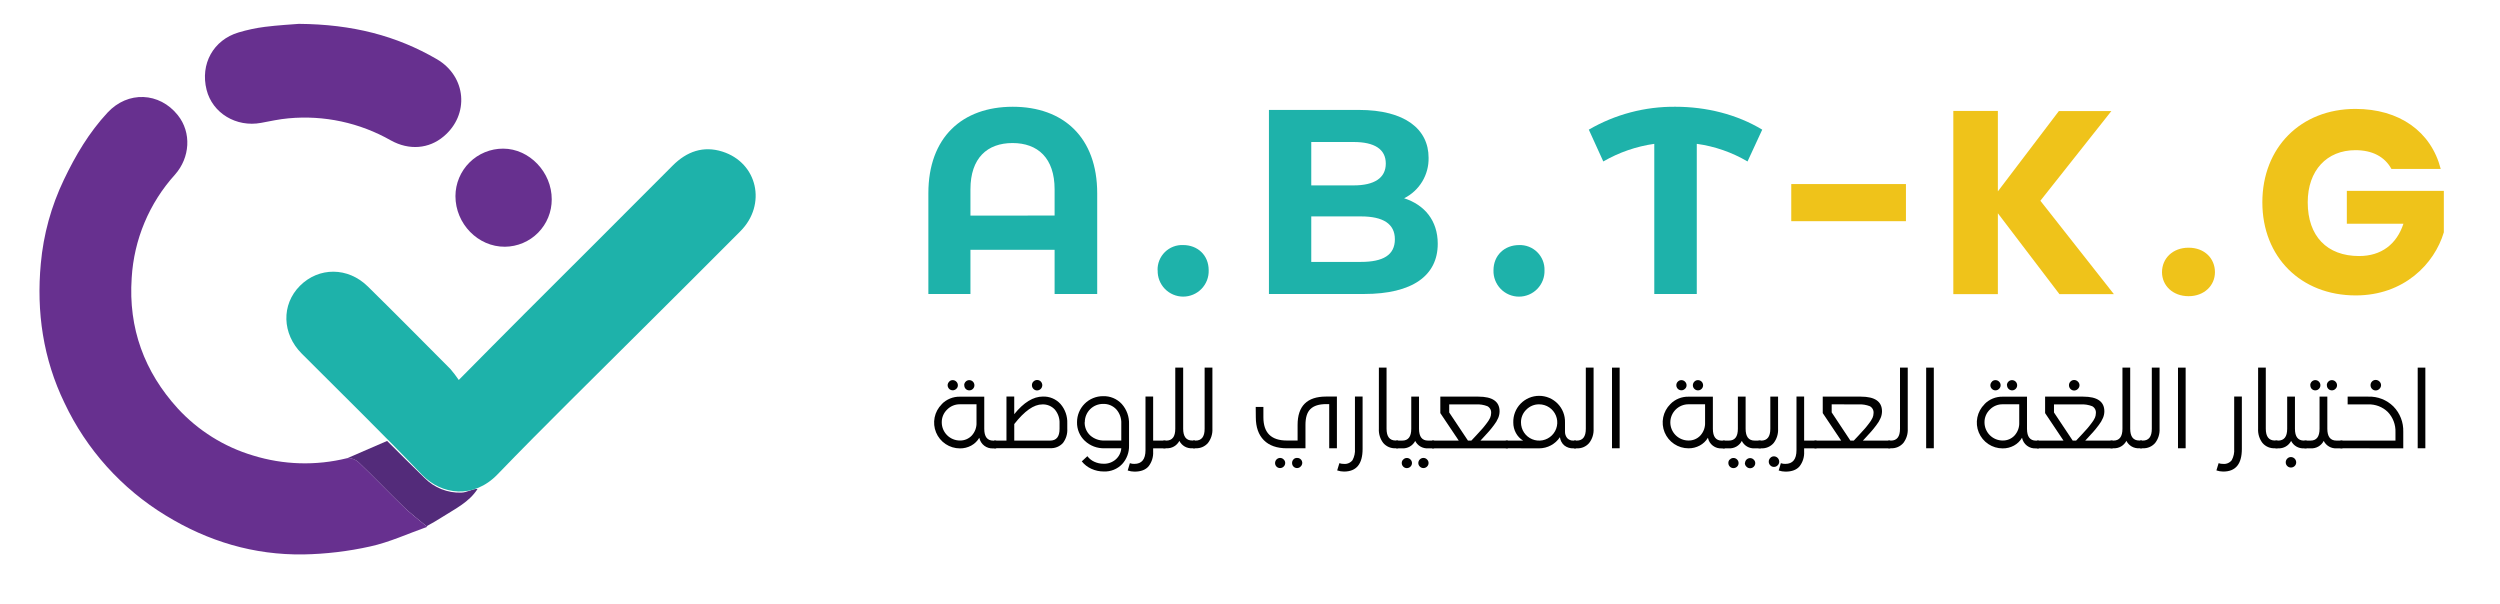<svg width="1010" height="244" viewBox="0 0 1010 244" fill="none" xmlns="http://www.w3.org/2000/svg">
<path d="M140.19 185.16C141.59 184.82 143.81 185.74 144.94 186.82C151.07 192.66 156.94 198.82 162.99 204.7C165.66 207.29 168.66 209.55 172.31 212.61C174.55 211.403 176.764 210.103 178.95 208.71C183.95 205.52 189.56 202.84 192.95 197.51C190.62 197.51 188.74 198.98 186.3 199.02C183.573 199.103 180.858 198.624 178.324 197.613C175.789 196.601 173.491 195.079 171.57 193.14C166.44 188.2 161.44 183.14 156.39 178.14" fill="#532B7A"/>
<path d="M172.59 212.84C164.81 215.6 157.39 219.05 149.59 220.76C140.721 222.739 131.675 223.821 122.59 223.99C102.59 224.27 84.07 218.75 66.919 208.23C49.154 197.415 34.951 181.627 26.07 162.82C17.43 145 14.659 126 16.489 106.47C17.553 94.71 20.713 83.236 25.82 72.59C30.559 62.69 35.999 53.5 43.419 45.52C51.66 36.62 64.419 37.22 71.829 46.52C77.49 53.61 76.749 63.7 70.719 70.52C60.283 82.047 54.101 96.796 53.2 112.32C51.819 132.61 58.33 150.21 71.809 165.01C80.039 173.96 90.531 180.525 102.18 184.01C114.508 187.837 127.648 188.221 140.18 185.12C141.58 184.78 143.8 185.7 144.93 186.78C151.06 192.62 156.93 198.78 162.98 204.66C165.73 207.35 168.81 209.66 172.59 212.84Z" fill="#67308F"/>
<path d="M185.34 153.51C194.73 144.04 203.21 135.45 211.75 126.91C231.75 106.91 251.8 86.98 271.75 66.91C277.47 61.16 284.17 58.82 291.82 61.24C306.09 65.75 309.82 82.65 299.14 93.39C285.947 106.637 272.723 119.84 259.47 133C239.93 152.53 220.14 171.82 200.96 191.69C191.41 201.57 178.43 200.11 170.39 191.69C154.52 175.14 138.12 159.09 121.91 142.87C113.91 134.87 113.58 123.06 121.19 115.45C128.8 107.84 140.57 107.8 148.63 115.76C159.81 126.76 170.88 137.94 181.96 149.08C183.171 150.49 184.299 151.969 185.34 153.51Z" fill="#1EB2AA"/>
<path d="M120.73 9.64C142.33 9.8 160.13 14.39 176.54 23.94C188.47 30.94 189.71 46.35 179.23 55.12C173.32 60.12 165.33 60.85 157.88 56.71C145.331 49.565 130.886 46.457 116.51 47.81C112.8 48.14 109.13 48.96 105.46 49.64C95.46 51.51 85.829 45.72 83.46 36.29C80.829 25.88 86.169 16.15 96.37 13.11C99.845 12.068 103.4 11.312 107 10.85C112.39 10.17 117.88 9.88 120.73 9.64Z" fill="#67308F"/>
<path d="M222.9 80.54C222.919 85.581 220.941 90.423 217.399 94.01C213.858 97.597 209.04 99.635 204 99.68C193.13 99.77 184 90.41 184 79.22C184.016 74.122 186.056 69.238 189.671 65.643C193.287 62.049 198.182 60.037 203.28 60.05C213.88 60.08 222.93 69.56 222.9 80.54Z" fill="#67308F"/>
<path d="M443.27 78.08V118.77H426.06V100.92H392.06V118.77H375.06V78.08C375.06 55.46 388.76 43.13 409.16 43.13C429.56 43.13 443.27 55.46 443.27 78.08ZM426.06 87.08V76.49C426.06 63.85 419.27 57.79 409.06 57.79C398.85 57.79 392.06 63.85 392.06 76.49V87.11L426.06 87.08Z" fill="#1EB2AA"/>
<path d="M467.66 109.21C467.617 107.847 467.857 106.489 468.363 105.222C468.869 103.956 469.632 102.807 470.602 101.849C471.573 100.89 472.731 100.143 474.004 99.653C475.277 99.162 476.637 98.94 478 99C483.74 99 488.31 103 488.31 109.2C488.353 110.58 488.118 111.955 487.62 113.243C487.121 114.531 486.369 115.705 485.408 116.697C484.447 117.689 483.296 118.477 482.024 119.015C480.753 119.554 479.386 119.831 478.005 119.831C476.624 119.831 475.257 119.554 473.985 119.015C472.714 118.477 471.563 117.689 470.602 116.697C469.641 115.705 468.889 114.531 468.39 113.243C467.892 111.955 467.657 110.58 467.7 109.2L467.66 109.21Z" fill="#1EB2AA"/>
<path d="M603.37 109.21C603.37 103.05 607.94 99.01 613.68 99.01C615.039 98.956 616.394 99.182 617.661 99.674C618.929 100.166 620.082 100.914 621.048 101.871C622.014 102.827 622.773 103.973 623.277 105.235C623.782 106.498 624.021 107.851 623.98 109.21C624.023 110.59 623.788 111.965 623.29 113.253C622.791 114.541 622.039 115.715 621.078 116.707C620.117 117.698 618.966 118.487 617.695 119.025C616.423 119.564 615.056 119.841 613.675 119.841C612.294 119.841 610.927 119.564 609.656 119.025C608.384 118.487 607.233 117.698 606.272 116.707C605.311 115.715 604.559 114.541 604.06 113.253C603.562 111.965 603.327 110.59 603.37 109.21Z" fill="#1EB2AA"/>
<path d="M706 65.23C699.703 61.527 692.736 59.107 685.5 58.11V118.77H668.33V58.11C661.071 59.142 654.077 61.559 647.73 65.23L641.88 52.38C652.502 46.203 664.594 43.008 676.88 43.13C689.42 43.13 701.74 46.22 711.94 52.38L706 65.23Z" fill="#1EB2AA"/>
<path d="M580.85 98.48C580.85 111.33 570.65 118.77 551.1 118.77H512.65V44.41H549C567.59 44.41 577.15 52.16 577.15 63.74C577.221 67.123 576.33 70.456 574.581 73.352C572.832 76.248 570.297 78.588 567.27 80.1C575.54 82.76 580.85 89.13 580.85 98.48ZM529.75 57.37V74.9H546.86C555.25 74.9 559.86 71.9 559.86 66.08C559.86 60.26 555.29 57.37 546.86 57.37H529.75ZM563.53 96.67C563.53 90.4 558.75 87.43 549.83 87.43H529.75V105.81H549.83C558.75 105.81 563.53 103.05 563.53 96.67Z" fill="#1EB2AA"/>
<path d="M380.47 163.26C381.425 162.285 382.571 161.515 383.835 160.999C385.099 160.483 386.455 160.232 387.82 160.26H397.64V173.26C397.64 176.427 398.853 178.013 401.28 178.02H402.45V181.15H401.28C399.977 181.246 398.684 180.861 397.645 180.069C396.606 179.277 395.893 178.132 395.64 176.85C394.858 178.19 393.723 179.29 392.36 180.03C390.966 180.782 389.404 181.168 387.82 181.15C385.752 181.152 383.73 180.539 382.011 179.389C380.293 178.24 378.954 176.605 378.167 174.693C377.379 172.781 377.177 170.678 377.587 168.651C377.998 166.624 379.001 164.765 380.47 163.31V163.26ZM380.47 170.66C380.478 172.603 381.256 174.464 382.634 175.834C384.012 177.205 385.877 177.973 387.82 177.97C388.711 177.988 389.595 177.819 390.416 177.474C391.238 177.13 391.978 176.617 392.59 175.97C393.247 175.253 393.755 174.413 394.085 173.498C394.415 172.583 394.559 171.611 394.51 170.64V163.33H387.82C386.853 163.316 385.892 163.499 384.998 163.869C384.104 164.238 383.295 164.787 382.62 165.48C381.924 166.149 381.374 166.954 381.004 167.845C380.634 168.737 380.452 169.695 380.47 170.66ZM383.47 154.16C383.654 153.97 383.875 153.819 384.119 153.717C384.363 153.616 384.626 153.566 384.89 153.57C385.162 153.567 385.432 153.62 385.683 153.724C385.934 153.829 386.161 153.984 386.35 154.18C386.552 154.37 386.712 154.599 386.82 154.854C386.929 155.109 386.983 155.383 386.98 155.66C386.984 155.928 386.929 156.194 386.82 156.439C386.712 156.684 386.551 156.903 386.35 157.08C386.066 157.369 385.702 157.566 385.306 157.648C384.909 157.731 384.497 157.693 384.121 157.541C383.746 157.389 383.424 157.13 383.195 156.795C382.967 156.46 382.844 156.065 382.84 155.66C382.84 155.376 382.901 155.095 383.018 154.837C383.136 154.578 383.307 154.347 383.52 154.16H383.47ZM389.53 155.66C389.524 155.385 389.576 155.111 389.681 154.856C389.786 154.602 389.942 154.371 390.14 154.18C390.323 153.985 390.545 153.83 390.791 153.725C391.037 153.62 391.302 153.567 391.57 153.57C391.845 153.567 392.118 153.62 392.373 153.724C392.628 153.828 392.859 153.982 393.054 154.176C393.248 154.371 393.402 154.602 393.506 154.857C393.61 155.112 393.663 155.385 393.66 155.66C393.662 155.928 393.609 156.194 393.506 156.441C393.403 156.688 393.251 156.912 393.06 157.1C392.866 157.297 392.634 157.453 392.377 157.557C392.121 157.662 391.847 157.714 391.57 157.71C391.303 157.709 391.039 157.654 390.793 157.55C390.548 157.445 390.326 157.292 390.14 157.1C389.953 156.911 389.807 156.686 389.711 156.438C389.614 156.19 389.57 155.926 389.58 155.66H389.53Z" fill="#010101"/>
<path d="M401.61 178H406.61V160.21H409.75V167.32C413.59 162.58 417.447 160.21 421.32 160.21C422.654 160.159 423.983 160.401 425.213 160.92C426.443 161.438 427.545 162.22 428.44 163.21C430.315 165.373 431.295 168.17 431.18 171.03V173.2C431.312 175.285 430.679 177.348 429.4 179C428.747 179.703 427.947 180.252 427.056 180.608C426.166 180.964 425.207 181.119 424.25 181.06H401.61V178ZM424.25 178C426.79 178 428.06 176.427 428.06 173.28V171.11C428.16 169.067 427.489 167.062 426.18 165.49C425.537 164.785 424.747 164.231 423.865 163.866C422.984 163.501 422.033 163.335 421.08 163.38C417.68 163.38 413.907 166.027 409.76 171.32V178H424.25ZM417.53 154.14C417.716 153.94 417.942 153.781 418.194 153.674C418.445 153.567 418.717 153.515 418.99 153.52C419.269 153.513 419.547 153.564 419.806 153.671C420.064 153.778 420.297 153.938 420.49 154.14C420.78 154.437 420.976 154.814 421.054 155.222C421.132 155.63 421.089 156.052 420.929 156.435C420.769 156.819 420.5 157.147 420.156 157.379C419.811 157.611 419.405 157.737 418.99 157.74C418.713 157.743 418.439 157.689 418.184 157.58C417.929 157.472 417.7 157.312 417.51 157.11C417.312 156.915 417.156 156.681 417.051 156.423C416.946 156.165 416.894 155.888 416.9 155.61C416.894 155.33 416.947 155.051 417.056 154.793C417.164 154.535 417.326 154.302 417.53 154.11V154.14Z" fill="#010101"/>
<path d="M435.12 170.53C435.12 169.153 435.391 167.789 435.919 166.517C436.446 165.245 437.219 164.089 438.193 163.116C439.167 162.143 440.324 161.371 441.596 160.845C442.869 160.319 444.233 160.049 445.61 160.05C447.03 160 448.445 160.257 449.756 160.805C451.068 161.352 452.246 162.176 453.21 163.22C455.201 165.456 456.248 168.378 456.13 171.37V180C456.214 182.759 455.22 185.441 453.36 187.48C452.403 188.484 451.242 189.272 449.956 189.789C448.669 190.307 447.286 190.542 445.9 190.48C444.174 190.483 442.468 190.111 440.9 189.39C439.392 188.713 438.068 187.684 437.04 186.39L439.3 184.3C440.025 185.271 440.985 186.042 442.09 186.54C443.256 187.078 444.526 187.355 445.81 187.35C447.646 187.424 449.438 186.782 450.81 185.56C452.091 184.413 452.876 182.814 453 181.1H446.27C444.804 181.153 443.343 180.915 441.97 180.401C440.597 179.886 439.339 179.104 438.27 178.1C437.24 177.132 436.426 175.957 435.884 174.653C435.341 173.348 435.08 171.943 435.12 170.53ZM438.21 170.53C438.174 171.537 438.355 172.539 438.741 173.47C439.128 174.4 439.711 175.236 440.45 175.92C442.039 177.326 444.111 178.061 446.23 177.97H453V171.16C453.108 169.053 452.391 166.987 451 165.4C450.323 164.666 449.495 164.088 448.573 163.704C447.652 163.321 446.658 163.142 445.66 163.18C444.69 163.172 443.729 163.356 442.83 163.722C441.932 164.088 441.116 164.629 440.427 165.312C439.739 165.995 439.194 166.808 438.822 167.704C438.45 168.6 438.259 169.56 438.26 170.53H438.21Z" fill="#010101"/>
<path d="M456.47 187.12C457.045 187.335 457.657 187.433 458.27 187.41C461.27 187.41 462.78 185.56 462.78 181.86V160.21H465.87V178H470.87V181.13H465.87V182.47C465.986 184.588 465.341 186.677 464.05 188.36C462.837 189.807 460.937 190.533 458.35 190.54C457.411 190.534 456.48 190.378 455.59 190.08L456.47 187.12Z" fill="#010101"/>
<path d="M470 178H471.17C473.603 178 474.817 176.413 474.81 173.24V148.52H478V173.21C478 176.377 479.213 177.963 481.64 177.97H482.81V181.1H481.64C480.577 181.165 479.519 180.915 478.597 180.382C477.676 179.848 476.932 179.054 476.46 178.1C475.973 179.053 475.219 179.845 474.291 180.377C473.362 180.91 472.299 181.161 471.23 181.1H470V178Z" fill="#010101"/>
<path d="M482 178H483C485.453 178 486.677 176.413 486.67 173.24V148.52H489.81V173.21C489.924 175.284 489.284 177.33 488.01 178.97C487.393 179.681 486.622 180.243 485.756 180.612C484.889 180.981 483.95 181.148 483.01 181.1H482V178Z" fill="#010101"/>
<path d="M507.31 164.39H510.41V168.57C510.41 174.843 513.57 177.977 519.89 177.97H524.23V171.66C524.23 164.033 528.06 160.217 535.72 160.21H540.11V181.1H537V163.26H535.78C532.89 163.26 530.78 163.93 529.41 165.26C528.04 166.59 527.41 168.72 527.41 171.67V181.11H519.93C515.863 181.11 512.75 180.017 510.59 177.83C508.43 175.643 507.35 172.56 507.35 168.58L507.31 164.39ZM515.13 187C515.148 186.475 515.364 185.977 515.735 185.605C516.107 185.234 516.605 185.017 517.13 185C517.402 184.997 517.672 185.05 517.923 185.154C518.174 185.259 518.401 185.414 518.59 185.61C518.791 185.792 518.951 186.014 519.059 186.263C519.168 186.511 519.223 186.779 519.22 187.05C519.22 187.324 519.165 187.594 519.056 187.845C518.948 188.096 518.789 188.323 518.59 188.51C518.201 188.892 517.676 189.104 517.13 189.1C516.861 189.1 516.595 189.046 516.348 188.942C516.101 188.837 515.877 188.683 515.69 188.49C515.5 188.293 515.352 188.059 515.255 187.803C515.159 187.547 515.116 187.273 515.13 187ZM522.56 185.58C522.746 185.388 522.971 185.238 523.219 185.138C523.467 185.038 523.733 184.991 524 185C524.415 184.975 524.827 185.08 525.18 185.3C525.532 185.521 525.807 185.845 525.967 186.229C526.126 186.613 526.162 187.037 526.07 187.442C525.977 187.847 525.76 188.214 525.45 188.49C525.262 188.684 525.037 188.839 524.788 188.944C524.538 189.048 524.27 189.102 524 189.1C523.733 189.1 523.469 189.047 523.223 188.943C522.977 188.84 522.754 188.688 522.568 188.497C522.381 188.306 522.235 188.079 522.138 187.831C522.04 187.582 521.993 187.317 522 187.05C521.99 186.786 522.035 186.523 522.131 186.277C522.227 186.031 522.373 185.807 522.56 185.62V185.58Z" fill="#010101"/>
<path d="M541.11 187.12C541.685 187.333 542.297 187.432 542.91 187.41C543.569 187.478 544.235 187.377 544.845 187.119C545.455 186.86 545.99 186.451 546.4 185.93C547.175 184.52 547.523 182.914 547.4 181.31V160.21H550.49V181.36C550.49 187.46 547.983 190.51 542.97 190.51C542.035 190.504 541.106 190.348 540.22 190.05L541.11 187.12Z" fill="#010101"/>
<path d="M557.07 148.52H560.17V173.21C560.17 176.377 561.393 177.963 563.84 177.97H564.84V181.1H563.84C562.899 181.153 561.959 180.988 561.091 180.618C560.224 180.249 559.454 179.685 558.84 178.97C557.576 177.325 556.944 175.281 557.06 173.21L557.07 148.52Z" fill="#010101"/>
<path d="M564.05 178H566.51C568.943 178 570.157 176.413 570.15 173.24V160.24H573.28V173.24C573.28 176.407 574.493 177.993 576.92 178H579.38V181.13H576.92C575.857 181.195 574.799 180.945 573.877 180.412C572.956 179.878 572.212 179.084 571.74 178.13C571.253 179.083 570.499 179.874 569.571 180.407C568.642 180.94 567.579 181.191 566.51 181.13H564.05V178ZM566.93 185.65C567.108 185.45 567.327 185.29 567.572 185.181C567.817 185.073 568.082 185.018 568.35 185.02C568.624 185.016 568.896 185.068 569.148 185.172C569.401 185.277 569.63 185.433 569.82 185.63C570.015 185.816 570.17 186.039 570.277 186.287C570.384 186.534 570.439 186.801 570.44 187.07C570.442 187.343 570.388 187.613 570.281 187.864C570.174 188.115 570.018 188.342 569.82 188.53C569.426 188.911 568.898 189.123 568.35 189.12C568.081 189.12 567.815 189.066 567.568 188.962C567.321 188.857 567.097 188.703 566.91 188.51C566.719 188.322 566.567 188.098 566.464 187.851C566.361 187.604 566.308 187.338 566.31 187.07C566.3 186.798 566.351 186.526 566.458 186.276C566.565 186.025 566.726 185.801 566.93 185.62V185.65ZM573 187C573.021 186.467 573.245 185.963 573.626 185.591C574.007 185.219 574.517 185.007 575.05 185C575.322 184.997 575.592 185.05 575.843 185.154C576.094 185.259 576.321 185.414 576.51 185.61C576.711 185.792 576.871 186.014 576.979 186.263C577.088 186.511 577.143 186.779 577.14 187.05C577.14 187.323 577.085 187.594 576.976 187.845C576.868 188.096 576.709 188.323 576.51 188.51C576.12 188.891 575.595 189.103 575.05 189.1C574.781 189.1 574.515 189.046 574.268 188.942C574.021 188.837 573.797 188.683 573.61 188.49C573.408 188.3 573.248 188.068 573.143 187.811C573.038 187.554 572.989 187.278 573 187Z" fill="#010101"/>
<path d="M578.55 178H589.33L581.89 166.89V160.24H597.27C602.97 160.24 605.823 162.22 605.83 166.18C605.821 167.09 605.637 167.989 605.29 168.83C604.845 169.878 604.26 170.86 603.55 171.75C602.763 172.803 602.053 173.683 601.42 174.39C600.79 175.1 599.92 176.05 598.81 177.25C598.48 177.59 598.24 177.83 598.1 178H609.17V181.13H578.55V178ZM585.48 163.38V166.64L593.05 178H594.43L596.6 175.68C597.74 174.47 598.51 173.62 598.92 173.13C599.33 172.64 599.92 171.96 600.57 171.07C601.139 170.37 601.622 169.605 602.01 168.79C602.261 168.215 602.397 167.597 602.41 166.97C602.475 166.399 602.368 165.822 602.103 165.312C601.837 164.802 601.425 164.384 600.92 164.11C599.454 163.538 597.881 163.289 596.31 163.38H585.48Z" fill="#010101"/>
<path d="M608.34 181.1V178H615.34C614.112 177.256 613.107 176.196 612.43 174.93C611.721 173.63 611.356 172.171 611.37 170.69C611.327 169.291 611.565 167.898 612.07 166.593C612.576 165.288 613.338 164.097 614.312 163.093C615.287 162.088 616.453 161.289 617.741 160.743C619.03 160.198 620.416 159.917 621.815 159.917C623.215 159.917 624.6 160.198 625.889 160.743C627.177 161.289 628.344 162.088 629.318 163.093C630.292 164.097 631.054 165.288 631.56 166.593C632.065 167.898 632.303 169.291 632.26 170.69V174.28C632.211 175.265 632.528 176.234 633.15 177C633.467 177.339 633.854 177.604 634.284 177.776C634.714 177.949 635.177 178.026 635.64 178H636.73V181.13H635.64C634.31 181.19 633.003 180.767 631.96 179.94C630.985 179.089 630.361 177.906 630.21 176.62C629.289 178.005 628.04 179.141 626.575 179.927C625.11 180.714 623.473 181.127 621.81 181.13L608.34 181.1ZM614.48 170.66C614.476 172.11 614.902 173.528 615.704 174.736C616.506 175.943 617.649 176.886 618.987 177.444C620.324 178.003 621.798 178.152 623.22 177.873C624.643 177.594 625.951 176.899 626.979 175.877C628.007 174.855 628.709 173.551 628.995 172.13C629.282 170.708 629.141 169.234 628.59 167.893C628.039 166.552 627.102 165.405 625.899 164.596C624.696 163.788 623.28 163.354 621.83 163.35C620.863 163.335 619.902 163.518 619.008 163.888C618.114 164.258 617.305 164.806 616.63 165.5C615.936 166.166 615.388 166.968 615.018 167.856C614.648 168.744 614.465 169.698 614.48 170.66Z" fill="#010101"/>
<path d="M635.91 178H637C639.453 178 640.677 176.413 640.67 173.24V148.52H643.81V173.21C643.928 175.296 643.285 177.353 642 179C641.383 179.711 640.612 180.273 639.746 180.642C638.879 181.011 637.94 181.178 637 181.13H635.91V178Z" fill="#010101"/>
<path d="M654.34 181.1H651.25V148.52H654.34V181.1Z" fill="#010101"/>
<path d="M674.81 163.26C675.765 162.285 676.91 161.515 678.175 160.999C679.439 160.483 680.795 160.232 682.16 160.26H692V173.26C692 176.427 693.213 178.013 695.64 178.02H696.81V181.15H695.64C694.337 181.246 693.044 180.861 692.005 180.069C690.966 179.277 690.253 178.132 690 176.85C689.208 178.181 688.067 179.271 686.7 180C685.306 180.752 683.744 181.138 682.16 181.12C680.092 181.122 678.07 180.509 676.351 179.359C674.633 178.21 673.294 176.575 672.506 174.663C671.719 172.751 671.517 170.648 671.927 168.621C672.337 166.594 673.341 164.735 674.81 163.28V163.26ZM674.81 170.66C674.818 172.603 675.596 174.464 676.974 175.834C678.352 177.205 680.217 177.973 682.16 177.97C683.051 177.988 683.935 177.819 684.756 177.474C685.578 177.13 686.318 176.617 686.93 175.97C687.587 175.253 688.095 174.413 688.425 173.498C688.755 172.583 688.899 171.611 688.85 170.64V163.33H682.16C680.217 163.327 678.352 164.095 676.974 165.466C675.596 166.836 674.818 168.697 674.81 170.64V170.66ZM677.86 154.16C678.044 153.97 678.264 153.819 678.509 153.717C678.753 153.616 679.016 153.566 679.28 153.57C679.552 153.567 679.822 153.62 680.073 153.724C680.324 153.829 680.551 153.984 680.74 154.18C680.942 154.37 681.102 154.599 681.21 154.854C681.319 155.109 681.373 155.383 681.37 155.66C681.374 155.928 681.319 156.194 681.21 156.439C681.102 156.684 680.941 156.903 680.74 157.08C680.456 157.369 680.092 157.566 679.696 157.648C679.299 157.731 678.887 157.693 678.511 157.541C678.136 157.389 677.813 157.13 677.585 156.795C677.357 156.46 677.234 156.065 677.23 155.66C677.224 155.38 677.277 155.101 677.386 154.843C677.494 154.585 677.656 154.352 677.86 154.16ZM683.92 155.66C683.914 155.385 683.966 155.111 684.071 154.856C684.175 154.602 684.332 154.371 684.53 154.18C684.713 153.985 684.935 153.83 685.181 153.725C685.427 153.62 685.692 153.567 685.96 153.57C686.235 153.567 686.508 153.62 686.763 153.724C687.018 153.828 687.249 153.982 687.444 154.176C687.638 154.371 687.792 154.602 687.896 154.857C688 155.112 688.053 155.385 688.05 155.66C688.052 155.928 687.999 156.194 687.896 156.441C687.793 156.688 687.641 156.912 687.45 157.1C687.256 157.297 687.023 157.453 686.767 157.557C686.511 157.662 686.237 157.714 685.96 157.71C685.693 157.709 685.429 157.654 685.183 157.55C684.938 157.445 684.716 157.292 684.53 157.1C684.334 156.915 684.179 156.692 684.073 156.444C683.968 156.196 683.916 155.929 683.92 155.66Z" fill="#010101"/>
<path d="M696 178H698.46C700.893 178 702.107 176.413 702.1 173.24V160.24H705.23V173.24C705.23 176.407 706.443 177.993 708.87 178H711.33V181.13H708.87C707.807 181.195 706.749 180.945 705.827 180.412C704.906 179.878 704.162 179.084 703.69 178.13C703.203 179.083 702.449 179.874 701.521 180.407C700.592 180.94 699.529 181.191 698.46 181.13H696V178ZM698.88 185.65C699.058 185.45 699.277 185.29 699.522 185.181C699.767 185.073 700.032 185.018 700.3 185.02C700.574 185.016 700.845 185.068 701.098 185.172C701.351 185.277 701.58 185.433 701.77 185.63C701.965 185.816 702.12 186.039 702.227 186.287C702.334 186.534 702.389 186.801 702.39 187.07C702.392 187.343 702.338 187.613 702.231 187.864C702.124 188.115 701.967 188.342 701.77 188.53C701.376 188.911 700.848 189.123 700.3 189.12C700.031 189.12 699.765 189.066 699.518 188.962C699.27 188.857 699.047 188.703 698.86 188.51C698.669 188.322 698.517 188.098 698.414 187.851C698.311 187.604 698.258 187.338 698.26 187.07C698.244 186.801 698.286 186.532 698.385 186.282C698.483 186.032 698.635 185.806 698.83 185.62L698.88 185.65ZM704.98 187.07C705 186.537 705.225 186.033 705.606 185.661C705.987 185.289 706.497 185.077 707.03 185.07C707.302 185.067 707.572 185.12 707.823 185.224C708.074 185.329 708.301 185.484 708.49 185.68C708.691 185.862 708.851 186.084 708.959 186.333C709.068 186.581 709.123 186.849 709.12 187.12C709.12 187.393 709.065 187.664 708.956 187.915C708.848 188.166 708.689 188.393 708.49 188.58C708.1 188.961 707.575 189.173 707.03 189.17C706.761 189.17 706.495 189.116 706.248 189.012C706.001 188.907 705.777 188.753 705.59 188.56C705.369 188.367 705.195 188.126 705.081 187.856C704.966 187.586 704.915 187.293 704.93 187L704.98 187.07Z" fill="#010101"/>
<path d="M710.44 181.1V178H711.53C713.983 178 715.21 176.413 715.21 173.24V160.24H718.34V173.24C718.454 175.314 717.814 177.36 716.54 179C715.923 179.712 715.153 180.274 714.286 180.643C713.42 181.012 712.48 181.179 711.54 181.13L710.44 181.1ZM715.21 184.99C715.394 184.787 715.62 184.625 715.872 184.517C716.123 184.408 716.396 184.355 716.67 184.36C717.233 184.365 717.772 184.591 718.17 184.99C718.569 185.388 718.795 185.927 718.8 186.49C718.804 186.771 718.75 187.051 718.642 187.311C718.534 187.57 718.373 187.805 718.17 188C717.978 188.204 717.745 188.366 717.487 188.474C717.228 188.583 716.95 188.636 716.67 188.63C716.393 188.633 716.119 188.579 715.864 188.47C715.609 188.362 715.38 188.202 715.19 188C714.992 187.802 714.836 187.567 714.731 187.307C714.626 187.048 714.575 186.77 714.58 186.49C714.575 186.211 714.629 185.935 714.738 185.678C714.846 185.422 715.007 185.191 715.21 185V184.99Z" fill="#010101"/>
<path d="M719.47 187.12C720.045 187.335 720.657 187.433 721.27 187.41C724.27 187.41 725.78 185.56 725.78 181.86V160.21H728.87V178H733.87V181.13H728.87V182.47C728.986 184.588 728.341 186.677 727.05 188.36C725.843 189.807 723.943 190.533 721.35 190.54C720.411 190.534 719.48 190.378 718.59 190.08L719.47 187.12Z" fill="#010101"/>
<path d="M733.05 178H743.83L736.39 166.89V160.24H751.77C757.47 160.24 760.323 162.22 760.33 166.18C760.321 167.09 760.137 167.989 759.79 168.83C759.345 169.878 758.76 170.86 758.05 171.75C757.263 172.803 756.553 173.683 755.92 174.39C755.29 175.1 754.42 176.05 753.31 177.25C752.98 177.59 752.74 177.83 752.6 178H763.67V181.13H733.05V178ZM740 163.35V166.61L747.55 178H748.93L751.1 175.68C752.24 174.47 753.01 173.62 753.42 173.13C753.83 172.64 754.42 171.96 755.07 171.07C755.639 170.37 756.122 169.605 756.51 168.79C756.761 168.215 756.897 167.597 756.91 166.97C756.975 166.399 756.868 165.822 756.603 165.312C756.337 164.802 755.925 164.384 755.42 164.11C753.954 163.538 752.381 163.289 750.81 163.38L740 163.35Z" fill="#010101"/>
<path d="M762.84 178H763.92C766.373 178 767.6 176.413 767.6 173.24V148.52H770.73V173.21C770.842 175.282 770.207 177.326 768.94 178.97C768.323 179.681 767.552 180.242 766.685 180.611C765.819 180.98 764.88 181.147 763.94 181.1H762.86L762.84 178Z" fill="#010101"/>
<path d="M781.26 181.1H778.17V148.52H781.26V181.1Z" fill="#010101"/>
<path d="M801.74 163.26C802.695 162.285 803.841 161.515 805.105 160.999C806.369 160.483 807.725 160.232 809.09 160.26H818.91V173.26C818.91 176.427 820.12 178.013 822.54 178.02H823.71V181.15H822.54C821.237 181.246 819.944 180.861 818.905 180.069C817.866 179.277 817.153 178.132 816.9 176.85C816.118 178.19 814.983 179.29 813.62 180.03C812.229 180.781 810.671 181.166 809.09 181.15C807.02 181.157 804.995 180.547 803.273 179.398C801.551 178.249 800.21 176.613 799.421 174.699C798.633 172.785 798.432 170.68 798.845 168.651C799.258 166.623 800.266 164.763 801.74 163.31V163.26ZM801.74 170.66C801.748 172.603 802.526 174.464 803.904 175.834C805.282 177.205 807.147 177.973 809.09 177.97C809.979 177.987 810.862 177.818 811.682 177.474C812.502 177.129 813.24 176.617 813.85 175.97C814.507 175.253 815.015 174.413 815.345 173.498C815.675 172.583 815.819 171.611 815.77 170.64V163.33H809.09C808.122 163.314 807.162 163.496 806.267 163.866C805.373 164.236 804.564 164.785 803.89 165.48C803.194 166.149 802.644 166.954 802.274 167.845C801.904 168.737 801.722 169.695 801.74 170.66ZM804.74 154.16C804.922 153.97 805.141 153.819 805.383 153.718C805.626 153.616 805.887 153.566 806.15 153.57C806.424 153.566 806.695 153.618 806.948 153.722C807.201 153.827 807.43 153.983 807.62 154.18C807.822 154.37 807.982 154.599 808.09 154.854C808.199 155.109 808.253 155.383 808.25 155.66C808.251 155.928 808.195 156.193 808.087 156.437C807.978 156.682 807.819 156.901 807.62 157.08C807.433 157.278 807.208 157.436 806.957 157.544C806.707 157.652 806.438 157.708 806.165 157.708C805.893 157.708 805.623 157.652 805.373 157.544C805.123 157.436 804.897 157.278 804.71 157.08C804.519 156.892 804.367 156.668 804.264 156.421C804.161 156.174 804.108 155.908 804.11 155.64C804.113 155.359 804.175 155.083 804.293 154.828C804.41 154.573 804.579 154.345 804.79 154.16H804.74ZM810.79 155.66C810.784 155.385 810.836 155.111 810.941 154.856C811.046 154.602 811.202 154.371 811.4 154.18C811.587 153.987 811.811 153.833 812.058 153.728C812.305 153.624 812.571 153.57 812.84 153.57C813.115 153.567 813.388 153.62 813.643 153.724C813.898 153.828 814.129 153.982 814.324 154.176C814.518 154.371 814.672 154.602 814.776 154.857C814.88 155.112 814.933 155.385 814.93 155.66C814.932 155.928 814.879 156.194 814.776 156.441C814.673 156.688 814.521 156.912 814.33 157.1C814.136 157.297 813.904 157.453 813.647 157.557C813.391 157.662 813.117 157.714 812.84 157.71C812.308 157.69 811.803 157.466 811.431 157.084C811.059 156.703 810.847 156.193 810.84 155.66H810.79Z" fill="#010101"/>
<path d="M822.88 178H833.65L826.22 166.89V160.24H841.59C847.297 160.24 850.153 162.22 850.16 166.18C850.151 167.091 849.964 167.991 849.61 168.83C849.169 169.878 848.587 170.86 847.88 171.75C847.093 172.803 846.383 173.683 845.75 174.39C845.12 175.1 844.25 176.05 843.14 177.25C842.8 177.59 842.57 177.83 842.43 178H853.5V181.13H822.88V178ZM829.81 163.38V166.64L837.37 178H838.75L840.93 175.68C842.07 174.47 842.84 173.62 843.25 173.13C843.66 172.64 844.25 171.96 844.89 171.07C845.465 170.373 845.952 169.607 846.34 168.79C846.588 168.215 846.72 167.596 846.73 166.97C846.798 166.4 846.693 165.823 846.429 165.313C846.165 164.803 845.754 164.384 845.25 164.11C843.78 163.538 842.205 163.289 840.63 163.38H829.81ZM835.87 155.61C835.866 155.336 835.918 155.065 836.022 154.812C836.127 154.559 836.283 154.33 836.48 154.14C836.67 153.94 836.9 153.782 837.155 153.675C837.41 153.568 837.684 153.516 837.96 153.52C838.235 153.52 838.508 153.575 838.762 153.682C839.016 153.788 839.247 153.944 839.44 154.14C839.653 154.328 839.823 154.559 839.94 154.817C840.057 155.076 840.117 155.356 840.117 155.64C840.117 155.924 840.057 156.204 839.94 156.463C839.823 156.722 839.653 156.952 839.44 157.14C839.249 157.339 839.019 157.498 838.764 157.606C838.51 157.715 838.236 157.77 837.96 157.77C837.683 157.773 837.409 157.719 837.154 157.61C836.899 157.502 836.67 157.342 836.48 157.14C836.274 156.938 836.114 156.694 836.008 156.425C835.903 156.156 835.856 155.868 835.87 155.58V155.61Z" fill="#010101"/>
<path d="M852.66 178H853.83C856.257 178 857.47 176.413 857.47 173.24V148.52H860.6V173.21C860.6 176.377 861.813 177.963 864.24 177.97H865.41V181.1H864.24C863.177 181.165 862.119 180.915 861.197 180.382C860.276 179.848 859.532 179.054 859.06 178.1C858.573 179.053 857.819 179.845 856.891 180.377C855.962 180.91 854.899 181.161 853.83 181.1H852.66V178Z" fill="#010101"/>
<path d="M864.57 178H865.66C868.113 178 869.337 176.413 869.33 173.24V148.52H872.47V173.21C872.584 175.284 871.944 177.33 870.67 178.97C870.053 179.681 869.282 180.243 868.416 180.612C867.55 180.981 866.61 181.148 865.67 181.1H864.58L864.57 178Z" fill="#010101"/>
<path d="M883 181.1H879.91V148.52H883V181.1Z" fill="#010101"/>
<path d="M896.32 187.12C896.895 187.333 897.507 187.432 898.12 187.41C898.779 187.479 899.445 187.379 900.056 187.12C900.666 186.861 901.201 186.452 901.61 185.93C902.385 184.52 902.733 182.914 902.61 181.31V160.21H905.71V181.36C905.71 187.46 903.2 190.51 898.18 190.51C897.245 190.503 896.317 190.348 895.43 190.05L896.32 187.12Z" fill="#010101"/>
<path d="M912.28 148.52H915.38V173.21C915.38 176.377 916.603 177.963 919.05 177.97H920.1V181.1H919.05C918.109 181.152 917.169 180.987 916.302 180.617C915.435 180.248 914.664 179.684 914.05 178.97C912.791 177.323 912.16 175.281 912.27 173.21L912.28 148.52Z" fill="#010101"/>
<path d="M919.26 181.1V178H920.35C922.797 178 924.02 176.413 924.02 173.24V160.24H927.16V173.24C927.16 176.407 928.37 177.993 930.79 178H931.88V181.13H930.79C929.728 181.193 928.67 180.942 927.749 180.408C926.828 179.875 926.084 179.083 925.61 178.13C925.118 179.086 924.359 179.878 923.425 180.411C922.491 180.943 921.423 181.193 920.35 181.13L919.26 181.1ZM923.44 186.79C923.435 186.51 923.486 186.232 923.591 185.973C923.696 185.713 923.852 185.478 924.05 185.28C924.24 185.078 924.469 184.918 924.724 184.81C924.979 184.701 925.253 184.647 925.53 184.65C926.095 184.655 926.635 184.883 927.034 185.283C927.432 185.684 927.657 186.225 927.66 186.79C927.666 187.07 927.613 187.349 927.504 187.607C927.396 187.865 927.234 188.098 927.03 188.29C926.627 188.676 926.088 188.888 925.53 188.88C925.255 188.886 924.981 188.834 924.726 188.73C924.472 188.625 924.241 188.468 924.05 188.27C923.852 188.079 923.695 187.848 923.59 187.594C923.485 187.339 923.434 187.065 923.44 186.79Z" fill="#010101"/>
<path d="M931 181.1V178H933.47C935.89 178 937.1 176.413 937.1 173.24V160.24H940.24V173.24C940.24 176.407 941.463 177.993 943.91 178H946.34V181.13H944C942.932 181.197 941.867 180.948 940.939 180.415C940.011 179.881 939.26 179.087 938.78 178.13C938.295 179.083 937.543 179.873 936.616 180.406C935.689 180.939 934.627 181.19 933.56 181.13L931 181.1ZM933.34 155.66C933.335 155.386 933.384 155.115 933.485 154.86C933.587 154.606 933.738 154.375 933.93 154.18C934.117 153.983 934.342 153.827 934.591 153.72C934.84 153.613 935.109 153.557 935.38 153.557C935.651 153.557 935.92 153.613 936.169 153.72C936.418 153.827 936.643 153.983 936.83 154.18C937.028 154.371 937.185 154.602 937.29 154.856C937.395 155.111 937.446 155.385 937.44 155.66C937.444 155.929 937.392 156.196 937.286 156.444C937.181 156.692 937.026 156.915 936.83 157.1C936.643 157.293 936.42 157.447 936.172 157.552C935.925 157.656 935.659 157.71 935.39 157.71C935.118 157.713 934.848 157.66 934.597 157.556C934.346 157.451 934.119 157.296 933.93 157.1C933.748 156.908 933.605 156.682 933.511 156.435C933.416 156.188 933.372 155.924 933.38 155.66H933.34ZM940.03 155.66C940.024 155.385 940.076 155.111 940.18 154.856C940.285 154.602 940.442 154.371 940.64 154.18C940.823 153.985 941.045 153.83 941.291 153.725C941.537 153.62 941.802 153.567 942.07 153.57C942.344 153.566 942.615 153.618 942.868 153.722C943.121 153.827 943.35 153.983 943.54 154.18C943.74 154.371 943.898 154.6 944.005 154.855C944.112 155.11 944.164 155.384 944.16 155.66C944.163 155.927 944.109 156.192 944.002 156.436C943.895 156.681 943.738 156.901 943.54 157.08C943.351 157.28 943.124 157.44 942.871 157.548C942.618 157.657 942.345 157.712 942.07 157.71C941.803 157.709 941.539 157.654 941.293 157.55C941.048 157.445 940.826 157.292 940.64 157.1C940.451 156.912 940.303 156.687 940.205 156.439C940.107 156.192 940.061 155.926 940.07 155.66H940.03Z" fill="#010101"/>
<path d="M945.54 181.1V178H967.77V174.62C967.826 173.121 967.581 171.626 967.05 170.223C966.52 168.82 965.714 167.537 964.68 166.45C963.626 165.421 962.373 164.617 960.997 164.089C959.621 163.561 958.152 163.32 956.68 163.38H948.45V160.24H956.81C958.675 160.179 960.533 160.497 962.271 161.176C964.009 161.855 965.591 162.881 966.92 164.19C968.246 165.541 969.284 167.147 969.971 168.91C970.659 170.674 970.981 172.558 970.92 174.45V178V181.13L945.54 181.1ZM957.7 155.58C957.698 155.307 957.75 155.037 957.853 154.785C957.956 154.533 958.108 154.303 958.3 154.11C958.492 153.909 958.723 153.75 958.98 153.643C959.236 153.536 959.512 153.484 959.79 153.49C960.346 153.493 960.878 153.716 961.27 154.11C961.483 154.298 961.653 154.529 961.77 154.787C961.887 155.046 961.947 155.326 961.947 155.61C961.947 155.894 961.887 156.174 961.77 156.433C961.653 156.691 961.483 156.922 961.27 157.11C961.078 157.308 960.848 157.466 960.594 157.575C960.34 157.683 960.066 157.739 959.79 157.74C959.512 157.745 959.235 157.691 958.979 157.582C958.722 157.474 958.491 157.313 958.3 157.11C958.101 156.909 957.946 156.67 957.843 156.407C957.739 156.144 957.691 155.862 957.7 155.58Z" fill="#010101"/>
<path d="M979.84 181.1H976.75V148.52H979.84V181.1Z" fill="#010101"/>
<path d="M723.67 74.36H770V89.36H723.67V74.36Z" fill="#EFC31A"/>
<path d="M807.14 86.16V118.82H789.14V44.82H807.14V77.31L831.79 44.86H853L824.31 81.1L854 118.82H832L807.14 86.16Z" fill="#EFC31A"/>
<path d="M884.2 119.66C877.77 119.66 873.45 115.34 873.45 109.97C873.45 104.39 877.77 100.07 884.2 100.07C890.63 100.07 894.84 104.39 894.84 109.97C894.84 115.34 890.52 119.66 884.2 119.66Z" fill="#EFC31A"/>
<path d="M986.05 68.25H966.14C963.4 63.25 958.34 60.67 951.6 60.67C940.01 60.67 932.32 68.88 932.32 81.74C932.32 95.43 940.12 103.44 953.08 103.44C962.03 103.44 968.25 98.7 970.99 90.38H948.12V77.1H987.31V93.85C983.52 106.6 971.2 119.35 951.71 119.35C929.58 119.35 913.99 103.86 913.99 81.74C913.99 59.62 929.48 44 951.6 44C969.3 44 982.15 53.08 986.05 68.25Z" fill="#EFC31A"/>
</svg>
